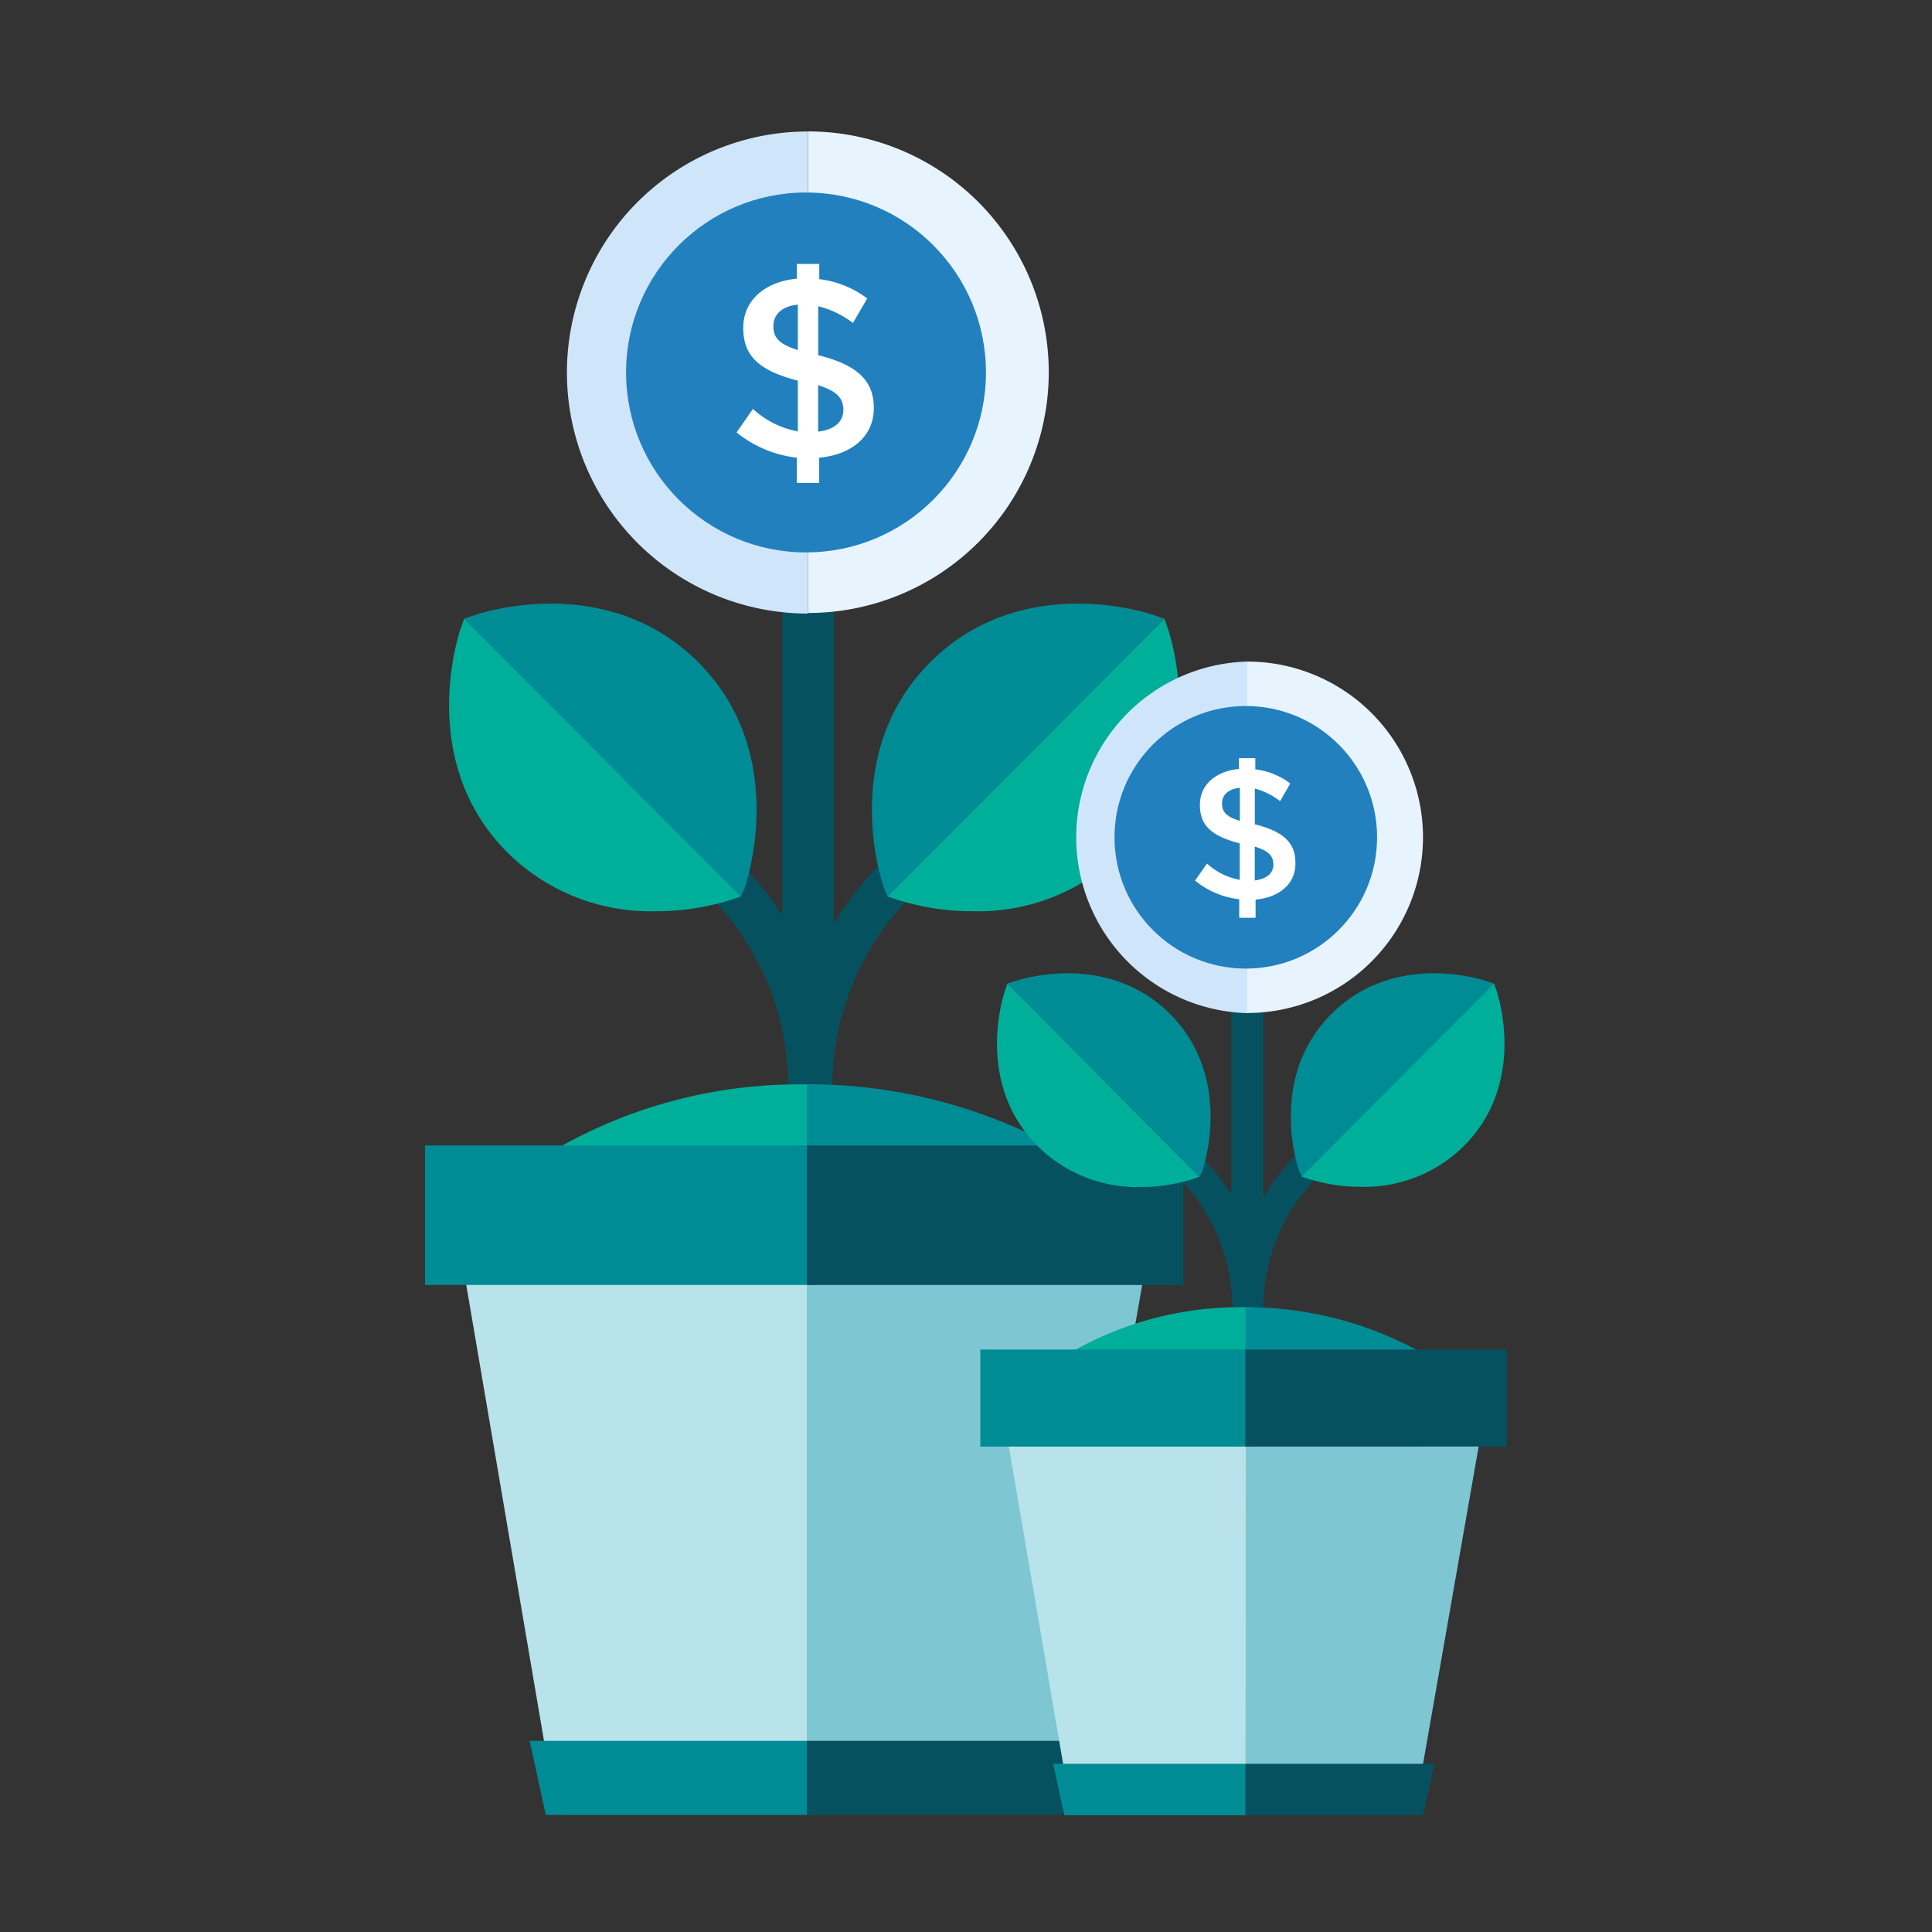 <svg xmlns="http://www.w3.org/2000/svg" xmlns:xlink="http://www.w3.org/1999/xlink" width="150" height="150" viewBox="0 0 150 150">
  <rect x="0" y="0" width="150" height="150" fill="#333333" stroke="none"/>
  <defs>
    <clipPath id="clip-two-plants-business_1">
      <rect width="150" height="150"/>
    </clipPath>
  </defs>
  <g id="two-plants-business_1" data-name="two-plants-business – 1" clip-path="url(#clip-two-plants-business_1)">
    <g id="Group_11502" data-name="Group 11502" transform="translate(-126.72 8.203)">
      <path id="Path_10740" data-name="Path 10740" d="M290,129.91v27.1" transform="translate(-66.44 -65.231)" fill="none" stroke="#06515f" stroke-width="2.5"/>
      <g id="Group_11501" data-name="Group 11501" transform="translate(159.72 2)">
        <path id="Line_988" data-name="Line 988" d="M0,0V41.2" transform="translate(29.74 25.687)" fill="none" stroke="#06515f" stroke-width="4"/>
        <g id="Group_11500" data-name="Group 11500" transform="translate(0 0)">
          <g id="icon1" transform="translate(0 36.662)">
            <g id="Group_10092" data-name="Group 10092">
              <g id="Group_10089" data-name="Group 10089">
                <g id="Group_10087" data-name="Group 10087">
                  <path id="Path_5539" data-name="Path 5539" d="M216.339,81.2,198.433,98.321a24.575,24.575,0,0,0-5.478,8.33,24.339,24.339,0,0,0-5.3-8.134h0L168.63,79.48l-2.45,2.45,18.832,18.837h0a21.022,21.022,0,0,1,6.194,14.956v9.928h3.43v-9.933a20.983,20.983,0,0,1,6.2-14.911l17.891-17.092Z" transform="translate(-163.014 -78.174)" fill="#06515f"/>
                  <g id="Group_10084" data-name="Group 10084" transform="translate(0 37.317)">
                    <path id="Path_5540" data-name="Path 5540" d="M200.247,153h-.637a37.844,37.844,0,0,0-19.89,5.233h20.527Z" transform="translate(-169.92 -152.985)" fill="#00af9a"/>
                    <path id="Path_5542" data-name="Path 5542" d="M193.306,183.88h-27.2l6.243,36.61h20.953Z" transform="translate(-162.979 -168.733)" fill="#b8e3eb"/>
                    <path id="Path_5543" data-name="Path 5543" d="M177.55,257H176.3l1.25,5.758H198.5V257Z" transform="translate(-168.175 -206.023)" fill="#008c95"/>
                    <path id="Path_5544" data-name="Path 5544" d="M240.144,158.189a40.169,40.169,0,0,0-19.934-5.219v5.219Z" transform="translate(-190.568 -152.97)" fill="#008c95"/>
                    <path id="Path_5546" data-name="Path 5546" d="M220.21,220.49h19.7l6.414-36.61H220.21Z" transform="translate(-190.568 -168.733)" fill="#7fc6d3"/>
                    <path id="Path_5547" data-name="Path 5547" d="M241.33,257H220.21v5.753h19.831Z" transform="translate(-190.568 -206.023)" fill="#06515f"/>
                    <path id="Path_5552" data-name="Path 5552" d="M169.521,162.67h-9.8V173.5h30.318V162.67Z" transform="translate(-159.72 -157.917)" fill="#008c95"/>
                    <path id="Path_5553" data-name="Path 5553" d="M239.924,162.67H220.21V173.5h29.24V162.67Z" transform="translate(-190.568 -157.917)" fill="#06515f"/>
                  </g>
                  <g id="Group_10085" data-name="Group 10085" transform="translate(1.868)">
                    <path id="Path_5548" data-name="Path 5548" d="M187.408,99.555l.3-.715c.039-.1,3.607-10.256-3.616-17.479-7.105-7.105-16.965-3.793-17.381-3.651l-.789.274" transform="translate(-164.75 -76.816)" fill="#008c95"/>
                    <path id="Path_5549" data-name="Path 5549" d="M164.7,79.2l-.274.789c-.147.417-3.455,10.291,3.651,17.381a15.759,15.759,0,0,0,11.442,4.547,19.527,19.527,0,0,0,5.939-.9l.73-.25" transform="translate(-163.532 -78.032)" fill="#00af9a"/>
                  </g>
                  <g id="Group_10086" data-name="Group 10086" transform="translate(34.695)">
                    <path id="Path_5550" data-name="Path 5550" d="M231.737,99.555l-.3-.715c-.039-.1-3.607-10.256,3.616-17.479,7.105-7.105,16.965-3.793,17.376-3.651l.794.274" transform="translate(-230.522 -76.816)" fill="#008c95"/>
                    <path id="Path_5551" data-name="Path 5551" d="M254.5,79.2l.274.789c.147.417,3.455,10.291-3.651,17.381a15.759,15.759,0,0,1-11.442,4.547,19.527,19.527,0,0,1-5.939-.9l-.73-.25" transform="translate(-231.791 -78.032)" fill="#00af9a"/>
                  </g>
                </g>
                <g id="Group_10088" data-name="Group 10088" transform="translate(43.112 28.699)">
                  <path id="Path_5539-2" data-name="Path 5539-2" d="M287.015,138.446l-12.456,11.927a17.053,17.053,0,0,0-3.808,5.8,16.95,16.95,0,0,0-3.68-5.665h0L253.84,137.28l-1.7,1.7,13.089,13.093h0a14.612,14.612,0,0,1,4.307,10.393v6.87h2.4v-6.9a14.583,14.583,0,0,1,4.283-10.374l12.437-11.878Z" transform="translate(-249.964 -136.35)" fill="#06515f"/>
                  <g id="Group_10084-2" data-name="Group 10084-2" transform="translate(0 25.931)">
                    <path id="Path_5540-2" data-name="Path 5540-2" d="M275.845,188.3H275.4a26.337,26.337,0,0,0-13.824,3.636h14.265Z" transform="translate(-254.779 -188.3)" fill="#00af9a"/>
                    <path id="Path_5542-2" data-name="Path 5542-2" d="M271.02,209.78h-18.9l4.351,25.442H271.03Z" transform="translate(-249.954 -199.254)" fill="#b8e3eb"/>
                    <path id="Path_5543-2" data-name="Path 5543-2" d="M260.1,260.63h-.867l.867,4h14.559v-4Z" transform="translate(-253.58 -225.187)" fill="#008c95"/>
                    <path id="Path_5544-2" data-name="Path 5544-2" d="M303.583,191.926A27.906,27.906,0,0,0,289.73,188.3v3.626Z" transform="translate(-269.134 -188.3)" fill="#008c95"/>
                    <path id="Path_5546-2" data-name="Path 5546-2" d="M289.72,235.222h13.691l4.459-25.442H289.74Z" transform="translate(-269.129 -199.254)" fill="#7fc6d3"/>
                    <path id="Path_5547-2" data-name="Path 5547-2" d="M304.381,260.63h-14.7v4h13.784Z" transform="translate(-269.109 -225.187)" fill="#06515f"/>
                    <path id="Path_5552-2" data-name="Path 5552-2" d="M254.5,195h-6.8v7.532h21.071V195Z" transform="translate(-247.7 -191.717)" fill="#008c95"/>
                    <path id="Path_5553-2" data-name="Path 5553-2" d="M303.4,195H289.68v7.532H310V195Z" transform="translate(-269.109 -191.717)" fill="#06515f"/>
                  </g>
                  <g id="Group_10085-2" data-name="Group 10085-2" transform="translate(1.293)">
                    <path id="Path_5548-2" data-name="Path 5548-2" d="M266.931,151.18l.206-.49c.029-.069,2.5-7.125-2.514-12.148-4.939-4.939-11.79-2.636-12.079-2.538l-.544.172" transform="translate(-251.186 -135.383)" fill="#008c95"/>
                    <path id="Path_5549-2" data-name="Path 5549-2" d="M251.153,137l-.191.549c-.1.294-2.4,7.145,2.538,12.079a10.957,10.957,0,0,0,7.943,3.175,13.666,13.666,0,0,0,4.121-.622l.49-.176" transform="translate(-250.339 -136.208)" fill="#00af9a"/>
                  </g>
                  <g id="Group_10086-2" data-name="Group 10086-2" transform="translate(24.106)">
                    <path id="Path_5550-2" data-name="Path 5550-2" d="M297.734,151.18l-.206-.49c-.025-.069-2.509-7.125,2.514-12.148,4.939-4.939,11.79-2.636,12.079-2.538l.549.191" transform="translate(-296.892 -135.383)" fill="#008c95"/>
                    <path id="Path_5551-2" data-name="Path 5551-2" d="M313.546,137l.191.549c.1.294,2.4,7.145-2.538,12.079a10.957,10.957,0,0,1-7.953,3.161,13.667,13.667,0,0,1-4.121-.622l-.514-.176" transform="translate(-297.768 -136.208)" fill="#00af9a"/>
                  </g>
                </g>
              </g>
            </g>
          </g>
          <g id="Group_11498" data-name="Group 11498" transform="translate(11.016)">
            <path id="Path_1185" data-name="Path 1185" d="M200.914,39.438a18.714,18.714,0,1,1,0-37.428" transform="translate(-182.2 -2.005)" fill="#cfe6fa"/>
            <path id="Path_1186" data-name="Path 1186" d="M220.39,2a18.694,18.694,0,0,1,0,37.389" transform="translate(-201.676 -2)" fill="#e8f4fd"/>
            <circle id="Ellipse_278" data-name="Ellipse 278" cx="13.971" cy="13.971" r="13.971" transform="translate(4.592 4.743)" fill="#2280bf"/>
            <path id="Path_1189" data-name="Path 1189" d="M218.121,27.582a7.35,7.35,0,0,0-2.7-1.3v3.8c3.009.75,4.317,1.96,4.317,4.077V34.2c0,2.181-1.705,3.607-4.239,3.842V40h-1.74v-1.96a9.051,9.051,0,0,1-4.675-1.96l1.269-1.823A7.066,7.066,0,0,0,213.843,36V32.061c-2.891-.755-4.239-1.823-4.239-4.082v-.039c0-2.137,1.705-3.562,4.16-3.8V23h1.74v1.176a7.777,7.777,0,0,1,3.724,1.5Zm-4.278,2.1V26.161c-1.269.118-1.9.789-1.9,1.661h0C211.942,28.655,212.3,29.209,213.843,29.684Zm1.573,2.729V36.02c1.269-.162,1.96-.755,1.96-1.705v-.044c-.039-.872-.49-1.387-1.96-1.862Z" transform="translate(-195.913 -12.709)" fill="#fff"/>
          </g>
          <g id="Group_11499" data-name="Group 11499" transform="translate(50.554 41.162)">
            <path id="Path_1185-2" data-name="Path 1185-2" d="M276.173,113.294a13.652,13.652,0,0,1,0-27.294" transform="translate(-262.886 -86)" fill="#cfe6fa"/>
            <path id="Path_1186-2" data-name="Path 1186-2" d="M290,86a13.641,13.641,0,1,1,0,27.282" transform="translate(-276.714 -86)" fill="#e8f4fd"/>
            <circle id="Ellipse_278-2" data-name="Ellipse 278-2" cx="10.193" cy="10.193" r="10.193" transform="translate(2.976 3.45)" fill="#2280bf"/>
            <path id="Path_1189-2" data-name="Path 1189-2" d="M288.321,104.647a5.356,5.356,0,0,0-1.96-.98v2.774c2.2.549,3.151,1.416,3.151,2.979v.069c0,1.588-1.245,2.627-3.092,2.8V113.7H285.15v-1.441a6.586,6.586,0,0,1-3.43-1.446l.926-1.328a5.155,5.155,0,0,0,2.543,1.269v-2.832c-2.107-.549-3.092-1.328-3.092-2.974v-.029c0-1.558,1.245-2.6,3.033-2.774v-.838H286.4v.867a5.625,5.625,0,0,1,2.715,1.1Zm-3.121,1.529v-2.568c-.921.088-1.387.578-1.387,1.21h0C283.817,105.426,284.077,105.833,285.2,106.176Zm1.156,1.994V110.8c.926-.118,1.446-.549,1.446-1.245v-.029c-.029-.632-.348-1.009-1.446-1.357Z" transform="translate(-272.491 -93.808)" fill="#fff"/>
          </g>
        </g>
      </g>
    </g>
  </g>
</svg>
